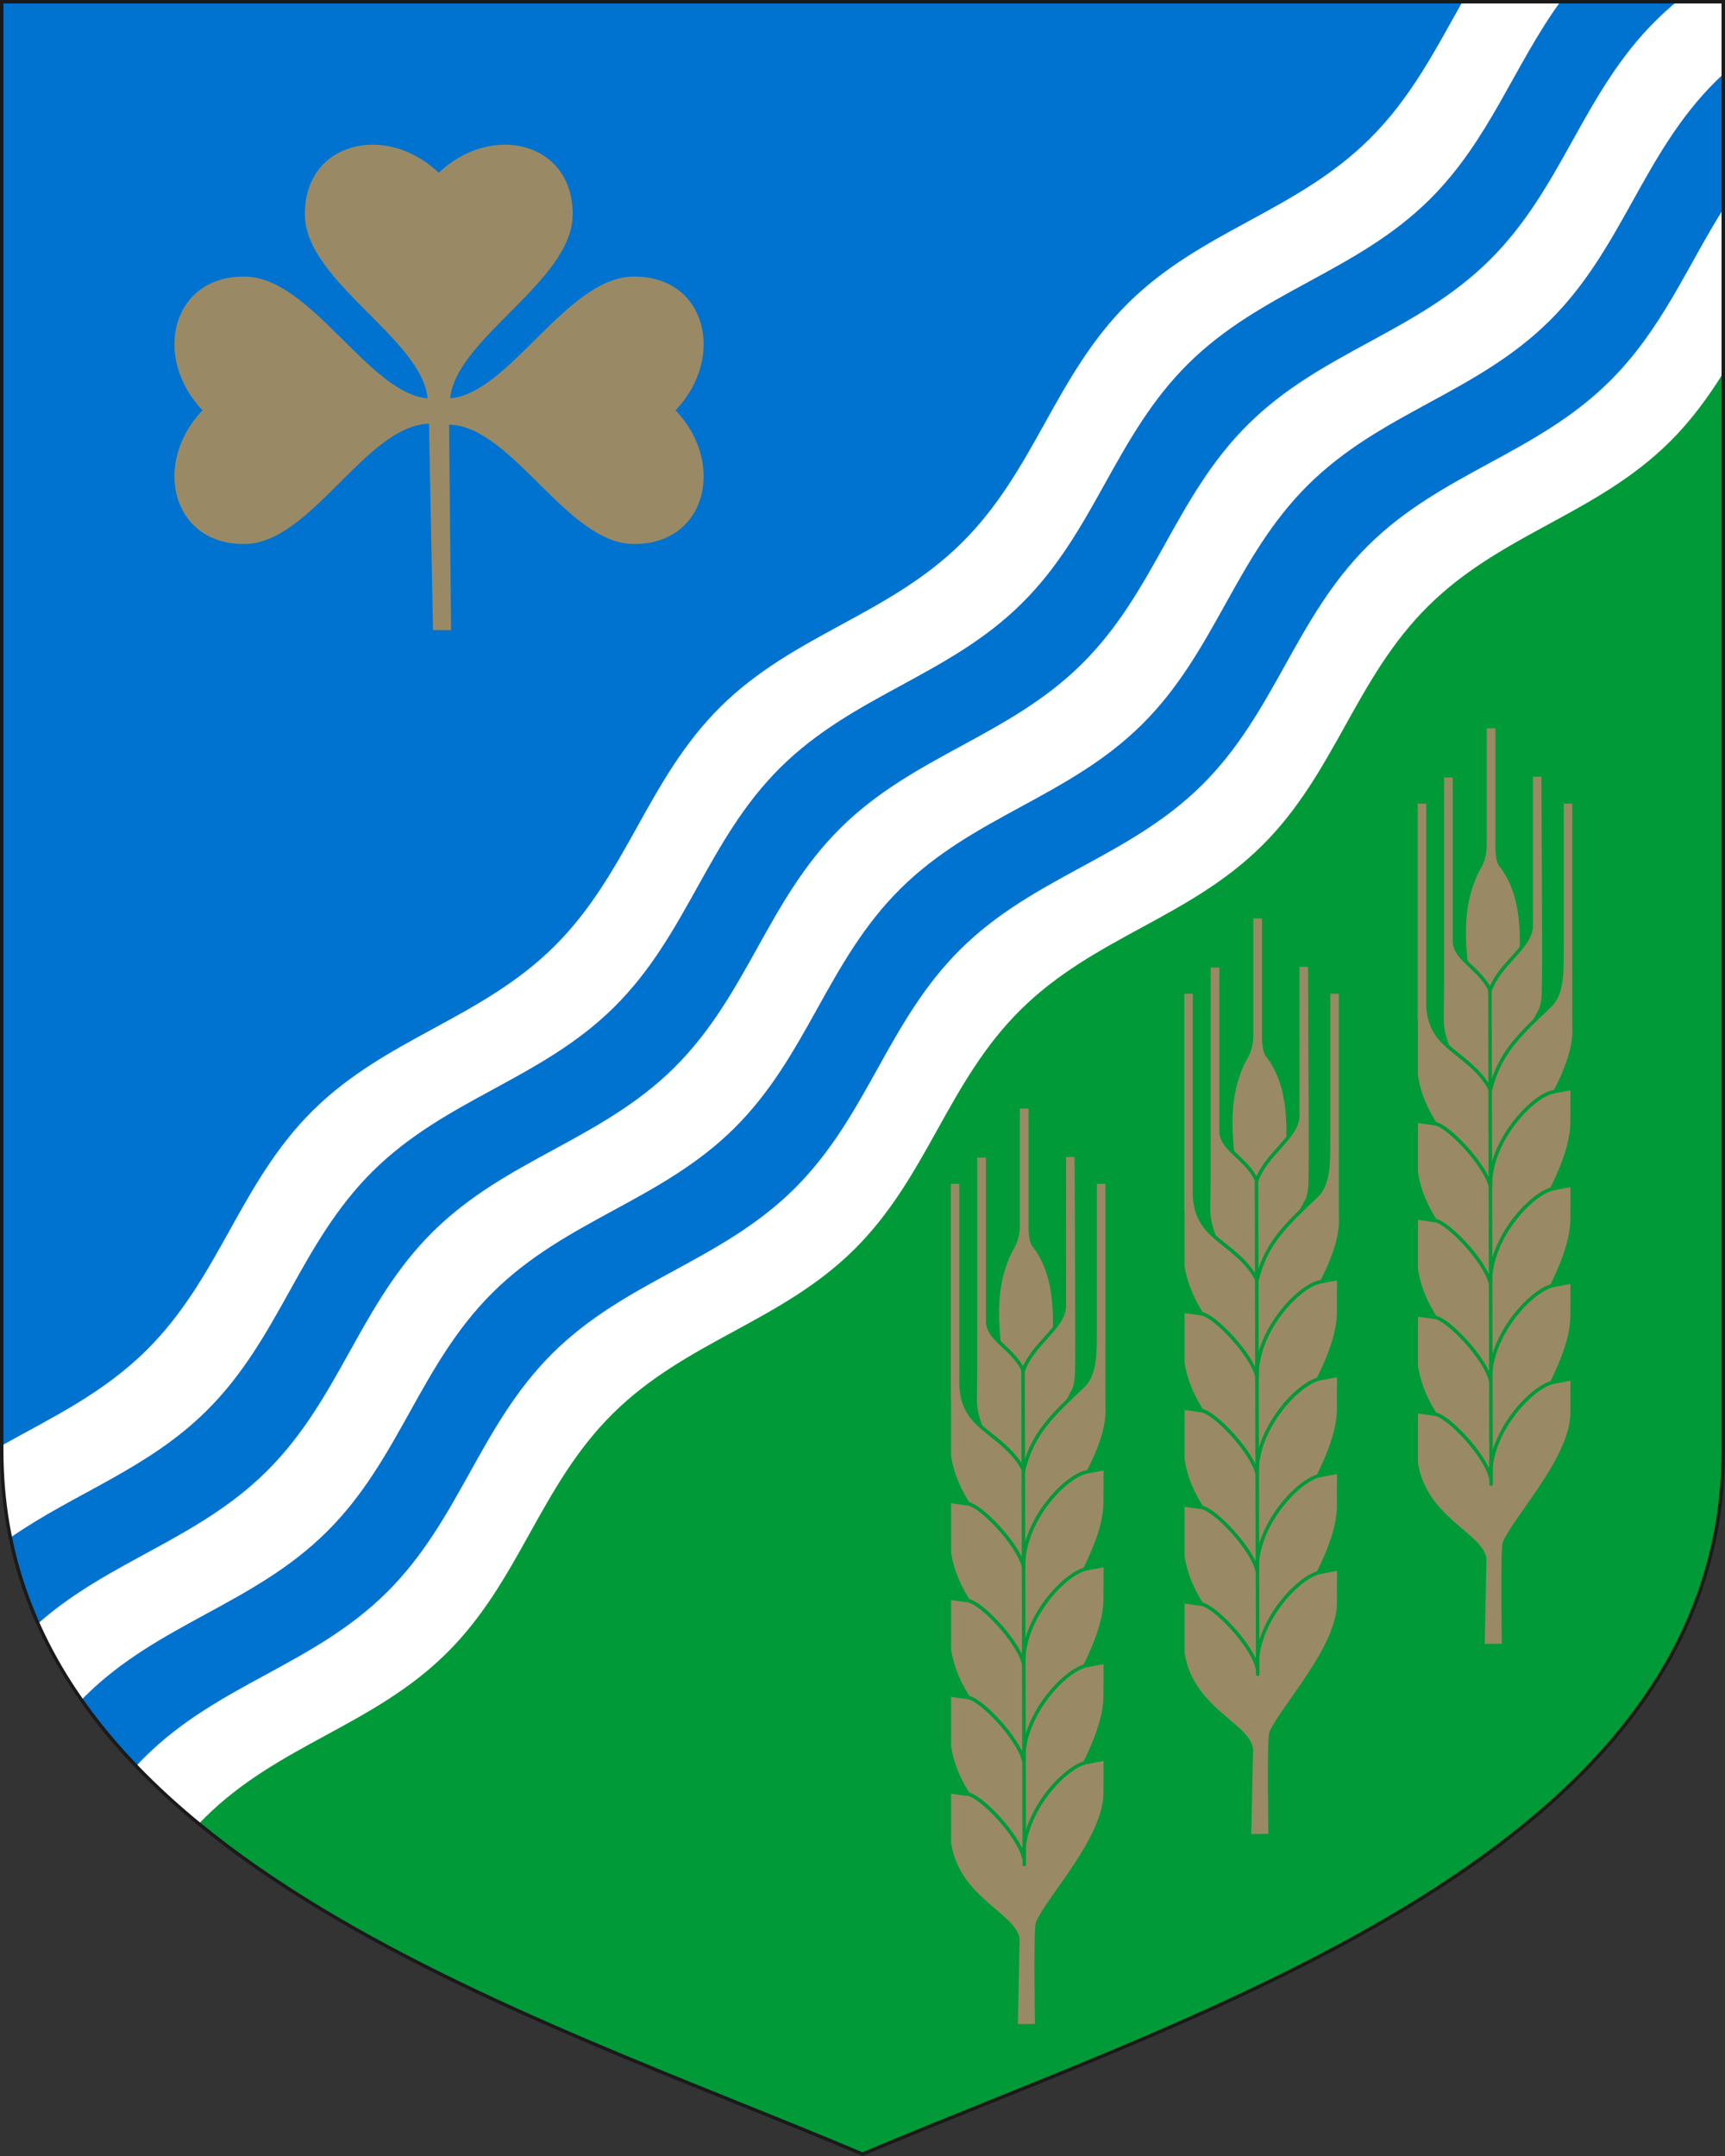 <?xml version="1.0" encoding="UTF-8" standalone="no"?>
<svg
   xmlns:dc="http://purl.org/dc/elements/1.1/"
   xmlns:cc="http://creativecommons.org/ns#"
   xmlns:rdf="http://www.w3.org/1999/02/22-rdf-syntax-ns#"
   xmlns:svg="http://www.w3.org/2000/svg"
   xmlns="http://www.w3.org/2000/svg"
   width="500"
   height="625"
   viewBox="0 0 132.292 165.365"
   version="1.1"
   id="svg847">
  <rect x="0" y="0" width="132.292" height="165.365" fill="#333333" stroke="none"/>
  <defs
     id="defs841" />
  <path
     id="path900-5"
     style="font-variation-settings:normal;vector-effect:none;fill:#ffffff;fill-opacity:1;stroke:none;stroke-width:0.528;stroke-linecap:butt;stroke-linejoin:miter;stroke-miterlimit:10;stroke-dasharray:none;stroke-dashoffset:0;stroke-opacity:1;stop-color:#000000"
     d="M 132.159,0.132 V 111.259 c 0,30.815 -40.023,42.962 -66.014,53.963 C 51.536,159.037 32.493,152.491 18.616,142.47 L 44.687,33.205 Z" />
  <path
     id="path1724"
     style="font-variation-settings:normal;vector-effect:none;fill:#009a39;fill-opacity:1;stroke:none;stroke-width:0.264;stroke-linecap:butt;stroke-linejoin:miter;stroke-miterlimit:10;stroke-dasharray:none;stroke-dashoffset:0;stroke-opacity:1;stop-color:#000000"
     d="M 132.159,22.572 13.604,138.466 c 13.985,12.347 36.074,19.785 52.542,26.755 25.99,-11.001 66.014,-23.147 66.014,-53.963 z" />
  <path
     id="path3506"
     style="font-variation-settings:normal;vector-effect:none;fill:#0072cf;fill-opacity:1;stroke:none;stroke-width:0.264;stroke-linecap:butt;stroke-linejoin:miter;stroke-miterlimit:10;stroke-dasharray:none;stroke-dashoffset:0;stroke-opacity:1;stop-color:#000000"
     d="M 0.132,0.132 V 111.259 c 0,11.29 5.385,20.067 13.472,27.207 L 132.159,22.572 V 0.132 Z" />
  <path
     id="path3494"
     style="font-variation-settings:normal;vector-effect:none;fill:#ffffff;fill-opacity:1;stroke:none;stroke-width:0.303;stroke-linecap:butt;stroke-linejoin:miter;stroke-miterlimit:10;stroke-dasharray:none;stroke-dashoffset:0;stroke-opacity:1;stop-color:#000000"
     d="M 112.154,0.132 C 110.1,3.772 108.233,7.487 105.024,10.665 99.393,16.242 92.149,17.67 86.518,23.247 80.887,28.824 79.39,36.055 73.759,41.632 68.128,47.209 60.884,48.637 55.253,54.214 49.622,59.792 48.125,67.021 42.494,72.599 c -5.631,5.577 -12.875,7.005 -18.506,12.582 -5.631,5.577 -7.128,12.808 -12.759,18.385 -3.354,3.322 -7.28,5.174 -11.097,7.306 v 0.388 c 0,2.33 0.23,4.552 0.665,6.676 4.937,-3.434 10.507,-5.237 15.035,-9.722 5.631,-5.577 7.128,-12.808 12.759,-18.385 5.631,-5.577 12.875,-7.004 18.506,-12.582 5.631,-5.577 7.128,-12.808 12.759,-18.385 5.631,-5.577 12.875,-7.005 18.506,-12.582 5.631,-5.577 7.128,-12.808 12.759,-18.385 5.631,-5.577 12.875,-7.004 18.506,-12.582 4.602,-4.558 6.444,-10.219 10.036,-15.18 z m 16.432,0 C 128.042,0.582 127.509,1.061 126.99,1.575 121.359,7.152 119.861,14.383 114.23,19.96 108.599,25.537 101.355,26.965 95.724,32.542 90.093,38.119 88.596,45.35 82.965,50.927 77.335,56.504 70.091,57.932 64.46,63.509 c -5.631,5.577 -7.128,12.808 -12.759,18.385 -5.631,5.577 -12.875,7.005 -18.506,12.582 -5.631,5.577 -7.128,12.808 -12.759,18.385 -5.308,5.258 -12.049,6.829 -17.522,11.664 0.914,2.053 2.037,4.001 3.336,5.855 0.094,-0.097 0.187,-0.194 0.284,-0.29 5.631,-5.577 12.875,-7.005 18.506,-12.582 5.631,-5.577 7.128,-12.808 12.759,-18.385 5.631,-5.577 12.875,-7.005 18.506,-12.582 5.631,-5.577 7.128,-12.807 12.759,-18.384 5.631,-5.577 12.875,-7.005 18.506,-12.582 5.631,-5.577 7.128,-12.808 12.759,-18.385 5.631,-5.577 12.875,-7.005 18.506,-12.582 5.631,-5.577 7.128,-12.807 12.759,-18.384 0.187,-0.185 0.376,-0.366 0.567,-0.542 V 0.132 Z m 3.573,15.902 c -2.798,4.451 -4.717,9.253 -8.723,13.22 -5.631,5.577 -12.875,7.005 -18.506,12.582 -5.631,5.577 -7.128,12.808 -12.759,18.385 -5.631,5.577 -12.875,7.004 -18.506,12.582 -5.631,5.577 -7.128,12.808 -12.759,18.385 -5.631,5.577 -12.875,7.005 -18.506,12.582 -5.631,5.577 -7.128,12.808 -12.759,18.385 -5.631,5.577 -12.875,7.004 -18.506,12.582 -0.239,0.236 -0.467,0.477 -0.691,0.719 1.483,1.546 3.091,3.021 4.806,4.428 0.159,-0.168 0.322,-0.334 0.488,-0.499 5.631,-5.577 12.875,-7.005 18.506,-12.582 5.631,-5.577 7.128,-12.808 12.759,-18.385 5.631,-5.577 12.875,-7.005 18.506,-12.582 5.631,-5.577 7.128,-12.807 12.759,-18.384 5.631,-5.577 12.875,-7.005 18.506,-12.582 5.631,-5.577 7.128,-12.808 12.759,-18.385 5.631,-5.577 12.875,-7.005 18.506,-12.582 1.665,-1.649 2.964,-3.444 4.12,-5.296 z" />
  <path
     style="font-variation-settings:normal;vector-effect:none;fill:none;fill-opacity:1;stroke:#1a1a1a;stroke-width:0.264;stroke-linecap:butt;stroke-linejoin:miter;stroke-miterlimit:10;stroke-dasharray:none;stroke-dashoffset:0;stroke-opacity:1;stop-color:#000000"
     d="M 132.16,0.132 V 111.259 c 0,30.815 -40.024,42.961 -66.014,53.962 C 40.156,154.22 0.132,142.074 0.132,111.259 V 0.132 Z"
     id="path3499" />
  <path
     d="m 43.918,16.508 c -0.072,5.079 -8.979,9.475 -9.391,14.044 4.534,-0.371 8.935,-9.268 14.02,-9.34 5.607,-0.079 7.152,6.184 3.261,10.257 3.891,4.073 2.347,10.336 -3.261,10.257 -5.085,-0.072 -9.279,-9.038 -14.105,-9.157 l 0.152,15.766 H 33.208 L 32.898,32.5 c -4.826,0.12 -9.02,9.155 -14.105,9.226 -5.607,0.079 -7.152,-6.184 -3.261,-10.257 -3.891,-4.073 -2.347,-10.336 3.261,-10.257 5.085,0.072 9.486,8.969 13.999,9.34 -0.432,-4.569 -9.34,-8.965 -9.412,-14.044 -0.079,-5.601 6.191,-7.143 10.269,-3.257 4.078,-3.886 10.348,-2.344 10.269,3.257 z"
     style="fill:#998a65;fill-opacity:1;fill-rule:evenodd;stroke:none;stroke-width:0.273px;stroke-linecap:butt;stroke-linejoin:miter;stroke-opacity:1"
     id="path26125-0" />
  <g
     id="g3872">
    <path
       style="fill:#998a65;fill-opacity:1;fill-rule:evenodd;stroke:#009a39;stroke-width:0.27;stroke-linecap:round;stroke-linejoin:round;stroke-miterlimit:4;stroke-dasharray:none;stroke-opacity:1"
       d="m 113.882,55.729 v 9.152 c 0,0.846 -0.284,1.422 -0.529,1.822 -1.811,3.48 -0.784,7.37 -0.701,9.365 l 1.748,2.412 2.124,-3.25 c 0.326,-3.367 0.339,-6.567 -1.408,-8.845 -0.17,-0.14 -0.247,-0.595 -0.295,-1.144 v -9.513 z"
       id="path3979-6" />
    <path
       style="fill:#998a65;fill-opacity:1;fill-rule:evenodd;stroke:#009a39;stroke-width:0.27;stroke-linecap:round;stroke-linejoin:round;stroke-miterlimit:4;stroke-dasharray:none;stroke-opacity:1"
       d="m 117.425,59.439 v 11.641 c -0.078,1.599 -2.443,2.86 -3.139,4.872 -0.821,-1.682 -2.615,-2.338 -2.735,-3.637 V 59.494 h -0.939 v 16.118 l -0.024,2.36 c -0.049,0.917 0.246,1.889 0.575,2.655 0.416,3.027 1.661,2.006 2.217,4.634 h 1.796 c 0.411,-3.28 3.004,-7.861 3.011,-7.912 0.007,-0.052 0.163,-0.373 0.193,-1.225 0.03,-0.852 0.016,-5.245 0.016,-5.245 l -0.049,-11.44 z"
       id="path3981-0" />
    <path
       style="fill:#998a65;fill-opacity:1;fill-rule:evenodd;stroke:#009a39;stroke-width:0.27;stroke-linecap:round;stroke-linejoin:round;stroke-miterlimit:4;stroke-dasharray:none;stroke-opacity:1"
       d="m 108.59,61.504 v 16.758 h 0.016 v 4.24 c 0.652,4.253 4.192,6.142 4.725,9.357 h 1.942 c 0.424,-3.382 5.338,-8.518 5.452,-12.721 l -0.015,-0.875 V 61.504 h -0.922 v 10.947 c -0.006,1.335 0.012,2.003 -0.101,2.833 -0.114,0.833 -0.406,1.465 -0.805,1.846 -2.317,2.209 -3.885,3.612 -4.579,6.469 -0.91,-1.832 -2.893,-2.793 -3.835,-3.911 -0.72,-0.854 -0.899,-1.681 -0.955,-2.485 v -15.698 z"
       id="path3983-2" />
    <path
       id="path3985-7"
       d="m 108.61,85.983 v 3.945 c 0.652,4.253 4.192,6.14 4.726,9.354 h 1.946 c 0.424,-3.382 5.168,-8.878 5.281,-13.081 l 0.011,-2.736 -1.406,0.264 c -1.71,0.321 -4.971,3.868 -4.859,7.296 -0.414,-1.726 -3.27,-4.704 -4.255,-4.84 z"
       style="fill:#998a65;fill-opacity:1;fill-rule:evenodd;stroke:#009a39;stroke-width:0.27;stroke-linecap:round;stroke-linejoin:round;stroke-miterlimit:4;stroke-dasharray:none;stroke-opacity:1" />
    <path
       id="path3987-5"
       d="m 108.61,93.409 v 3.945 c 0.652,4.253 4.192,6.14 4.726,9.354 h 1.946 c 0.424,-3.382 5.168,-8.878 5.281,-13.081 l 0.011,-2.736 -1.406,0.264 c -1.71,0.321 -4.971,3.868 -4.859,7.296 -0.414,-1.726 -3.27,-4.704 -4.255,-4.84 z"
       style="fill:#998a65;fill-opacity:1;fill-rule:evenodd;stroke:#009a39;stroke-width:0.27;stroke-linecap:round;stroke-linejoin:round;stroke-miterlimit:4;stroke-dasharray:none;stroke-opacity:1" />
    <path
       id="path3989-9"
       d="m 108.61,100.835 v 3.945 c 0.652,4.253 4.192,6.14 4.726,9.354 h 1.946 c 0.424,-3.382 5.168,-8.878 5.281,-13.081 l 0.011,-2.736 -1.406,0.264 c -1.71,0.321 -4.971,3.868 -4.859,7.296 -0.414,-1.726 -3.27,-4.704 -4.255,-4.84 z"
       style="fill:#998a65;fill-opacity:1;fill-rule:evenodd;stroke:#009a39;stroke-width:0.27;stroke-linecap:round;stroke-linejoin:round;stroke-miterlimit:4;stroke-dasharray:none;stroke-opacity:1" />
    <path
       id="path3991-2"
       d="m 108.61,108.261 v 3.945 c 0.652,4.253 4.941,5.449 5.255,7.339 l -0.139,6.683 1.587,-0.024 c 0,0 -0.124,-7.439 0.063,-7.88 0.823,-1.94 5.095,-6.421 5.187,-9.845 l 0.011,-2.736 -1.406,0.264 c -1.71,0.321 -4.971,3.868 -4.859,7.296 -0.414,-1.726 -3.27,-4.704 -4.255,-4.84 z"
       style="fill:#998a65;fill-opacity:1;fill-rule:evenodd;stroke:#009a39;stroke-width:0.27;stroke-linecap:round;stroke-linejoin:round;stroke-miterlimit:4;stroke-dasharray:none;stroke-opacity:1" />
    <path
       id="path3993-5"
       d="m 114.261,75.902 0.094,37.936"
       style="fill:#998a65;fill-opacity:1;fill-rule:evenodd;stroke:#009a39;stroke-width:0.27;stroke-linecap:round;stroke-linejoin:round;stroke-miterlimit:4;stroke-dasharray:none;stroke-opacity:1" />
  </g>
  <g
     id="g3890">
    <path
       style="fill:#998a65;fill-opacity:1;fill-rule:evenodd;stroke:#009a39;stroke-width:0.27;stroke-linecap:round;stroke-linejoin:round;stroke-miterlimit:4;stroke-dasharray:none;stroke-opacity:1"
       d="m 95.979,70.309 v 9.152 c 0,0.846 -0.284,1.422 -0.529,1.822 -1.811,3.48 -0.784,7.37 -0.701,9.365 l 1.748,2.412 2.124,-3.25 c 0.326,-3.367 0.339,-6.567 -1.408,-8.845 -0.17,-0.14 -0.247,-0.595 -0.295,-1.144 v -9.513 z"
       id="path3820" />
    <path
       style="fill:#998a65;fill-opacity:1;fill-rule:evenodd;stroke:#009a39;stroke-width:0.27;stroke-linecap:round;stroke-linejoin:round;stroke-miterlimit:4;stroke-dasharray:none;stroke-opacity:1"
       d="m 99.523,74.019 v 11.641 c -0.078,1.599 -2.443,2.86 -3.139,4.872 -0.821,-1.682 -2.615,-2.338 -2.735,-3.637 V 74.074 h -0.939 v 16.118 l -0.024,2.36 c -0.049,0.917 0.246,1.889 0.575,2.655 0.416,3.027 1.661,2.006 2.217,4.634 h 1.796 c 0.411,-3.28 3.004,-7.861 3.011,-7.912 0.007,-0.052 0.163,-0.373 0.193,-1.225 0.03,-0.852 0.016,-5.245 0.016,-5.245 l -0.049,-11.44 z"
       id="path3822" />
    <path
       style="fill:#998a65;fill-opacity:1;fill-rule:evenodd;stroke:#009a39;stroke-width:0.27;stroke-linecap:round;stroke-linejoin:round;stroke-miterlimit:4;stroke-dasharray:none;stroke-opacity:1"
       d="m 90.688,76.084 v 16.758 h 0.016 v 4.24 c 0.652,4.253 4.192,6.142 4.725,9.357 h 1.942 c 0.424,-3.382 5.338,-8.518 5.452,-12.721 l -0.015,-0.875 V 76.084 h -0.922 v 10.947 c -0.006,1.335 0.012,2.003 -0.101,2.833 -0.114,0.833 -0.406,1.465 -0.805,1.846 -2.317,2.209 -3.885,3.612 -4.579,6.469 -0.91,-1.832 -2.893,-2.793 -3.835,-3.911 -0.72,-0.854 -0.899,-1.681 -0.955,-2.485 v -15.698 z"
       id="path3824" />
    <path
       id="path3826"
       d="m 90.708,100.563 v 3.945 c 0.652,4.253 4.192,6.14 4.726,9.354 h 1.946 c 0.424,-3.382 5.168,-8.878 5.281,-13.081 l 0.011,-2.736 -1.406,0.264 c -1.71,0.321 -4.971,3.868 -4.859,7.296 -0.414,-1.726 -3.27,-4.704 -4.255,-4.84 z"
       style="fill:#998a65;fill-opacity:1;fill-rule:evenodd;stroke:#009a39;stroke-width:0.27;stroke-linecap:round;stroke-linejoin:round;stroke-miterlimit:4;stroke-dasharray:none;stroke-opacity:1" />
    <path
       id="path3828"
       d="m 90.708,107.989 v 3.945 c 0.652,4.253 4.192,6.14 4.726,9.354 h 1.946 c 0.424,-3.382 5.168,-8.878 5.281,-13.081 l 0.011,-2.736 -1.406,0.264 c -1.71,0.321 -4.971,3.868 -4.859,7.296 -0.414,-1.726 -3.27,-4.704 -4.255,-4.84 z"
       style="fill:#998a65;fill-opacity:1;fill-rule:evenodd;stroke:#009a39;stroke-width:0.27;stroke-linecap:round;stroke-linejoin:round;stroke-miterlimit:4;stroke-dasharray:none;stroke-opacity:1" />
    <path
       id="path3830"
       d="m 90.708,115.415 v 3.945 c 0.652,4.253 4.192,6.14 4.726,9.354 h 1.946 c 0.424,-3.382 5.168,-8.878 5.281,-13.081 l 0.011,-2.736 -1.406,0.264 c -1.71,0.321 -4.971,3.868 -4.859,7.296 -0.414,-1.726 -3.27,-4.704 -4.255,-4.84 z"
       style="fill:#998a65;fill-opacity:1;fill-rule:evenodd;stroke:#009a39;stroke-width:0.27;stroke-linecap:round;stroke-linejoin:round;stroke-miterlimit:4;stroke-dasharray:none;stroke-opacity:1" />
    <path
       id="path3832"
       d="m 90.708,122.841 v 3.945 c 0.652,4.253 4.941,5.449 5.255,7.339 l -0.139,6.683 1.587,-0.024 c 0,0 -0.124,-7.439 0.063,-7.88 0.823,-1.94 5.095,-6.421 5.187,-9.845 l 0.011,-2.736 -1.406,0.264 c -1.71,0.321 -4.971,3.868 -4.859,7.296 -0.414,-1.726 -3.27,-4.704 -4.255,-4.84 z"
       style="fill:#998a65;fill-opacity:1;fill-rule:evenodd;stroke:#009a39;stroke-width:0.27;stroke-linecap:round;stroke-linejoin:round;stroke-miterlimit:4;stroke-dasharray:none;stroke-opacity:1" />
    <path
       id="path3834"
       d="m 96.359,90.482 0.094,37.936"
       style="fill:#998a65;fill-opacity:1;fill-rule:evenodd;stroke:#009a39;stroke-width:0.27;stroke-linecap:round;stroke-linejoin:round;stroke-miterlimit:4;stroke-dasharray:none;stroke-opacity:1" />
  </g>
  <g
     id="g3908">
    <path
       style="fill:#998a65;fill-opacity:1;fill-rule:evenodd;stroke:#009a39;stroke-width:0.27;stroke-linecap:round;stroke-linejoin:round;stroke-miterlimit:4;stroke-dasharray:none;stroke-opacity:1"
       d="m 78.077,84.889 v 9.152 c 0,0.846 -0.284,1.422 -0.529,1.822 -1.811,3.48 -0.784,7.37 -0.701,9.365 l 1.748,2.412 2.124,-3.25 c 0.326,-3.367 0.339,-6.567 -1.408,-8.845 -0.17,-0.14 -0.247,-0.595 -0.295,-1.144 v -9.513 z"
       id="path3838" />
    <path
       style="fill:#998a65;fill-opacity:1;fill-rule:evenodd;stroke:#009a39;stroke-width:0.27;stroke-linecap:round;stroke-linejoin:round;stroke-miterlimit:4;stroke-dasharray:none;stroke-opacity:1"
       d="m 81.621,88.599 v 11.641 c -0.078,1.599 -2.443,2.86 -3.139,4.872 -0.821,-1.682 -2.615,-2.338 -2.735,-3.637 V 88.654 H 74.809 V 104.772 l -0.024,2.36 c -0.049,0.917 0.246,1.889 0.575,2.655 0.416,3.027 1.661,2.006 2.217,4.634 h 1.796 c 0.411,-3.28 3.004,-7.861 3.011,-7.912 0.006,-0.052 0.163,-0.373 0.193,-1.225 0.03,-0.852 0.016,-5.245 0.016,-5.245 l -0.049,-11.44 z"
       id="path3840" />
    <path
       style="fill:#998a65;fill-opacity:1;fill-rule:evenodd;stroke:#009a39;stroke-width:0.27;stroke-linecap:round;stroke-linejoin:round;stroke-miterlimit:4;stroke-dasharray:none;stroke-opacity:1"
       d="m 72.786,90.664 v 16.758 h 0.016 v 4.24 c 0.652,4.253 4.192,6.142 4.725,9.357 h 1.942 c 0.424,-3.382 5.338,-8.518 5.452,-12.721 l -0.015,-0.875 V 90.664 h -0.922 v 10.947 c -0.006,1.335 0.012,2.003 -0.101,2.833 -0.114,0.833 -0.406,1.465 -0.805,1.846 -2.317,2.209 -3.885,3.612 -4.579,6.469 -0.91,-1.832 -2.893,-2.793 -3.835,-3.911 -0.72,-0.854 -0.899,-1.681 -0.955,-2.485 V 90.664 Z"
       id="path3842" />
    <path
       id="path3844"
       d="m 72.805,115.143 v 3.945 c 0.652,4.253 4.192,6.14 4.726,9.354 h 1.946 c 0.424,-3.382 5.168,-8.878 5.281,-13.081 l 0.011,-2.736 -1.406,0.264 c -1.71,0.321 -4.971,3.868 -4.859,7.296 -0.414,-1.726 -3.27,-4.704 -4.255,-4.84 z"
       style="fill:#998a65;fill-opacity:1;fill-rule:evenodd;stroke:#009a39;stroke-width:0.27;stroke-linecap:round;stroke-linejoin:round;stroke-miterlimit:4;stroke-dasharray:none;stroke-opacity:1" />
    <path
       id="path3846"
       d="m 72.805,122.569 v 3.945 c 0.652,4.253 4.192,6.14 4.726,9.354 h 1.946 c 0.424,-3.382 5.168,-8.878 5.281,-13.081 l 0.011,-2.736 -1.406,0.264 c -1.71,0.321 -4.971,3.868 -4.859,7.296 -0.414,-1.726 -3.27,-4.704 -4.255,-4.84 z"
       style="fill:#998a65;fill-opacity:1;fill-rule:evenodd;stroke:#009a39;stroke-width:0.27;stroke-linecap:round;stroke-linejoin:round;stroke-miterlimit:4;stroke-dasharray:none;stroke-opacity:1" />
    <path
       id="path3848"
       d="m 72.805,129.995 v 3.945 c 0.652,4.253 4.192,6.14 4.726,9.354 h 1.946 c 0.424,-3.382 5.168,-8.878 5.281,-13.081 l 0.011,-2.736 -1.406,0.264 c -1.71,0.321 -4.971,3.868 -4.859,7.296 -0.414,-1.726 -3.27,-4.704 -4.255,-4.84 z"
       style="fill:#998a65;fill-opacity:1;fill-rule:evenodd;stroke:#009a39;stroke-width:0.27;stroke-linecap:round;stroke-linejoin:round;stroke-miterlimit:4;stroke-dasharray:none;stroke-opacity:1" />
    <path
       id="path3850"
       d="m 72.805,137.421 v 3.945 c 0.652,4.253 4.941,5.449 5.255,7.339 l -0.139,6.683 1.587,-0.024 c 0,0 -0.124,-7.439 0.063,-7.88 0.823,-1.94 5.095,-6.421 5.187,-9.845 l 0.011,-2.736 -1.406,0.264 c -1.71,0.321 -4.971,3.868 -4.859,7.296 -0.414,-1.726 -3.27,-4.704 -4.255,-4.84 z"
       style="fill:#998a65;fill-opacity:1;fill-rule:evenodd;stroke:#009a39;stroke-width:0.27;stroke-linecap:round;stroke-linejoin:round;stroke-miterlimit:4;stroke-dasharray:none;stroke-opacity:1" />
    <path
       id="path3852"
       d="m 78.457,105.062 0.094,37.936"
       style="fill:#998a65;fill-opacity:1;fill-rule:evenodd;stroke:#009a39;stroke-width:0.27;stroke-linecap:round;stroke-linejoin:round;stroke-miterlimit:4;stroke-dasharray:none;stroke-opacity:1" />
  </g>
</svg>
